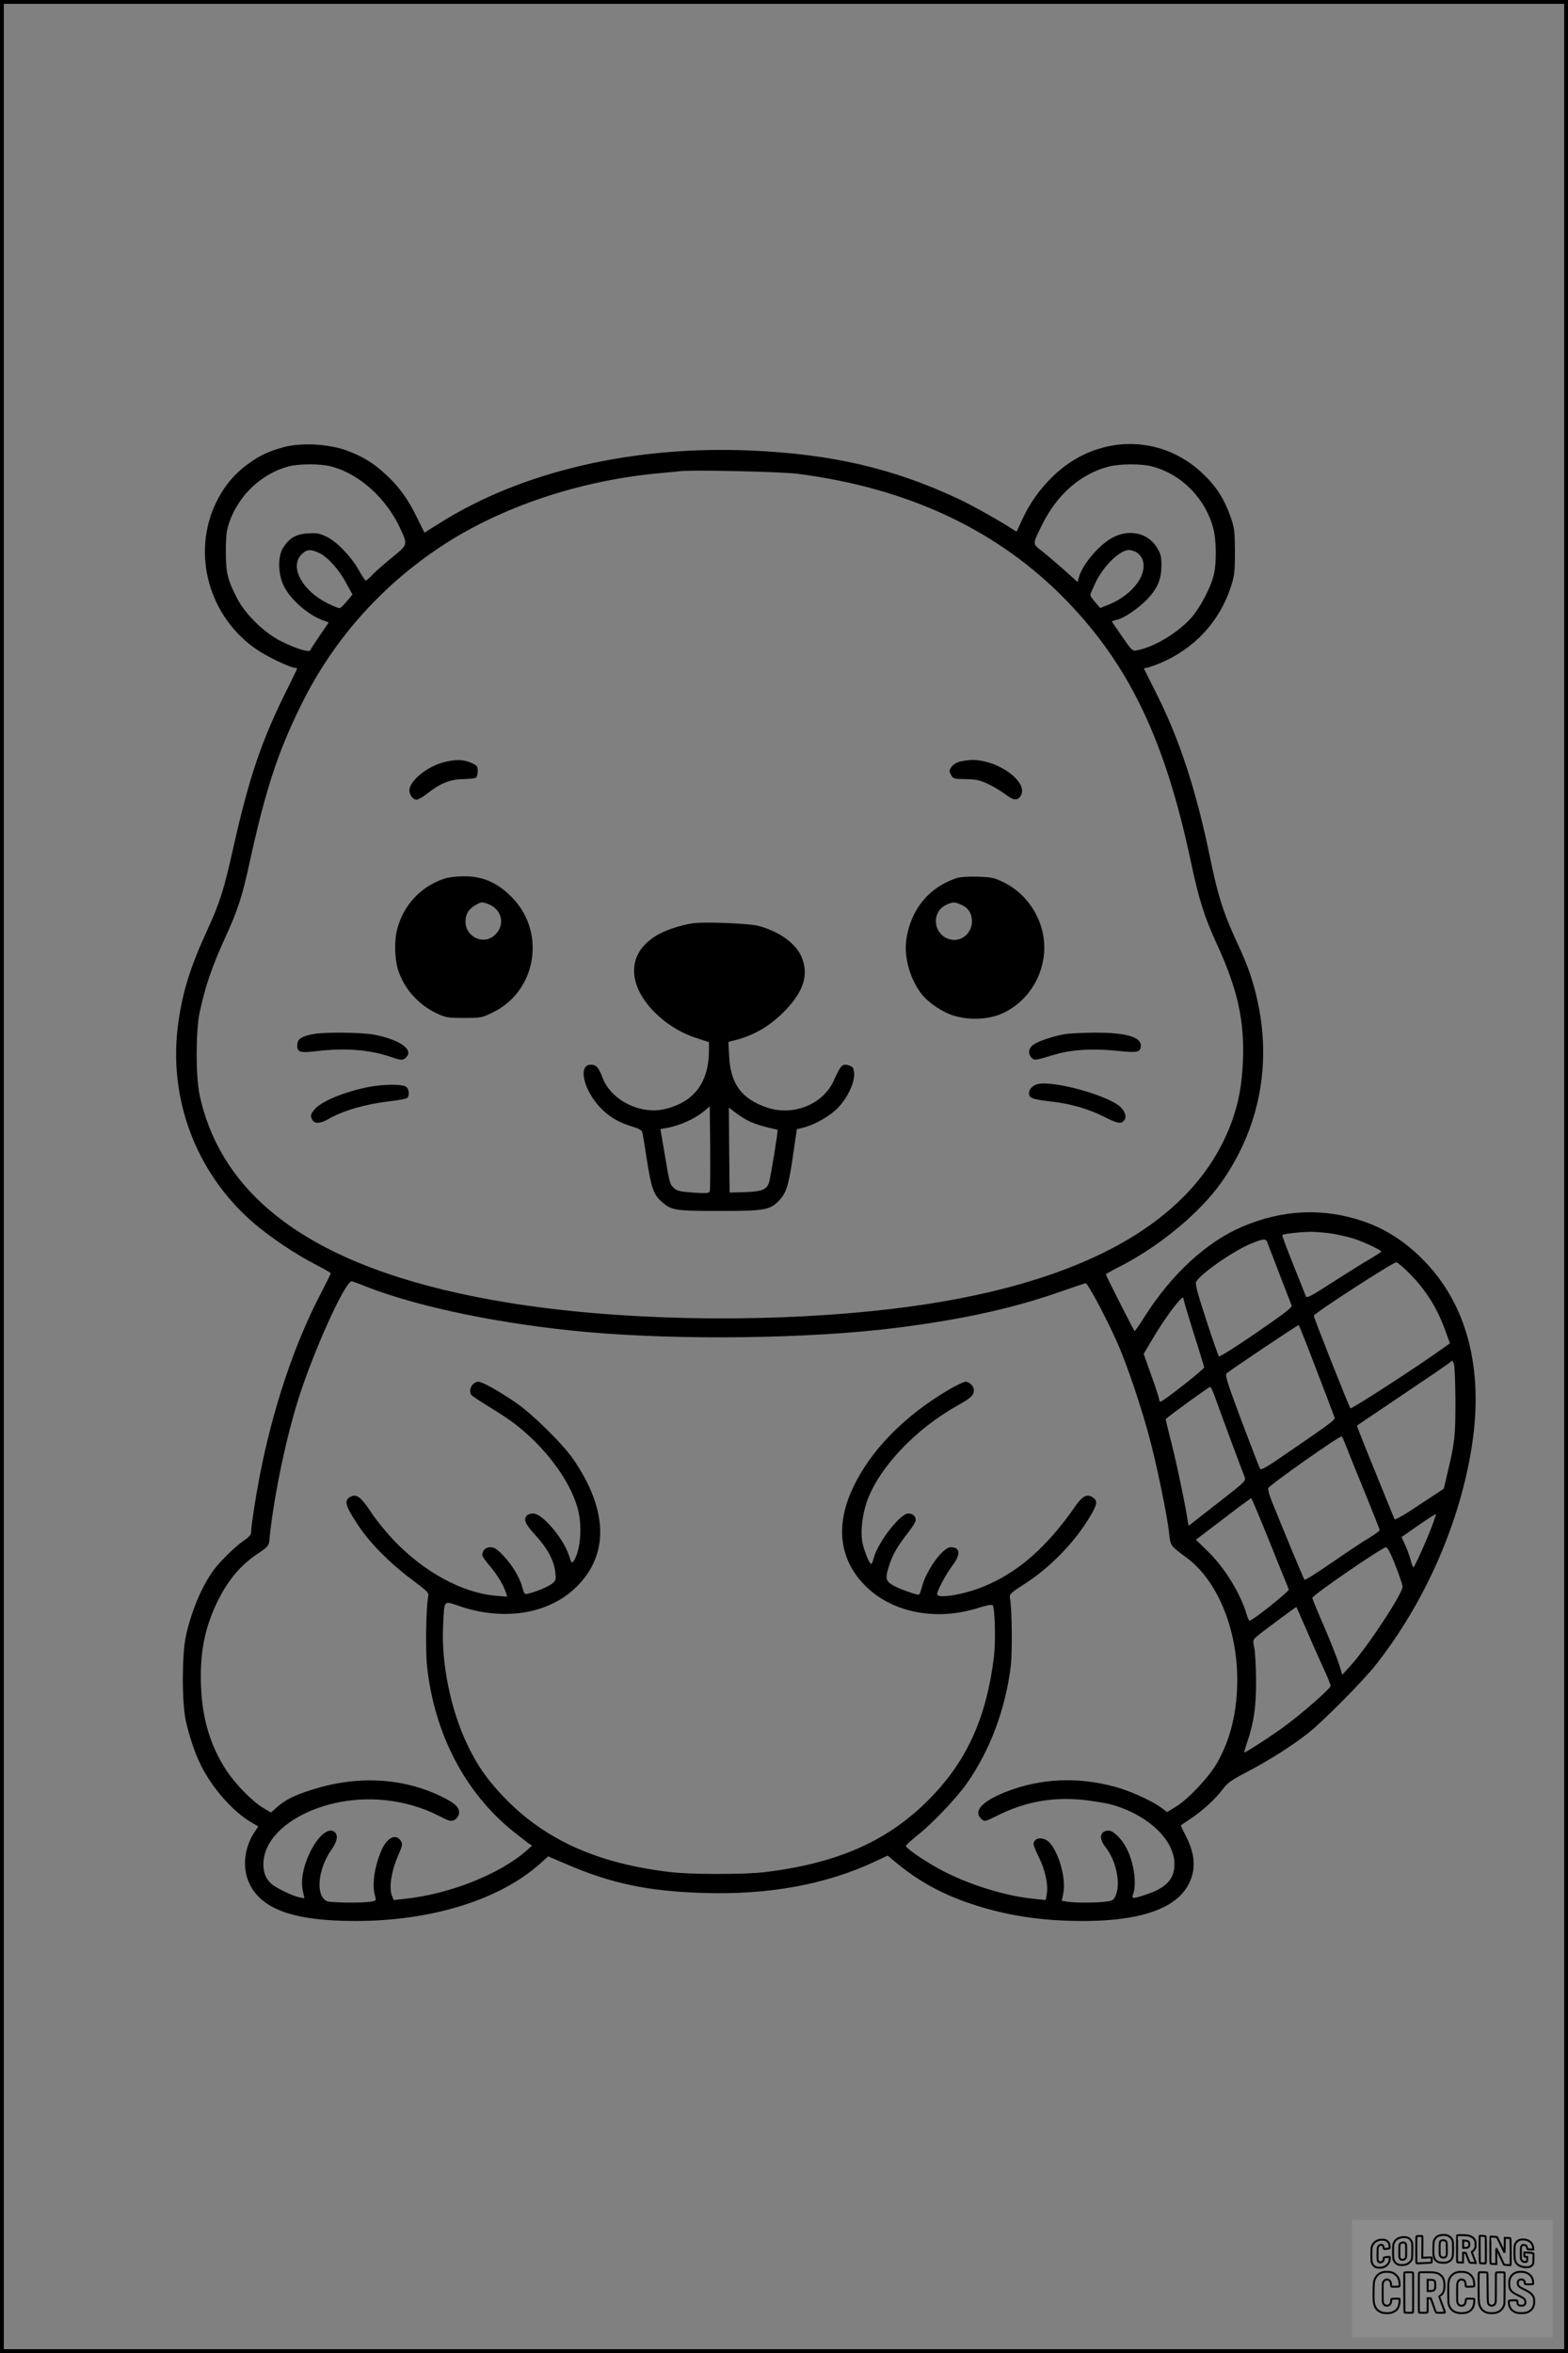 <?xml version="1.0" encoding="UTF-8"?>
<svg xmlns="http://www.w3.org/2000/svg" version="1.0" width="1024pt" height="1536pt" viewBox="0 0 1024 1536" preserveAspectRatio="xMidYMid meet">
  <rect x="0" y="0" width="1024" height="1536" fill="#808080" stroke="none"/>
  <g transform="translate(0.00 0.00) scale(1)">
    <g transform="translate(0,1536) scale(0.1,-0.1)" fill="#000000" stroke="none">
      <path d="M1852 12441 c-97 -27 -152 -52 -227 -106 -90 -64 -160 -146 -211 -250 -167 -337 -50 -757 270 -970 72 -47 215 -115 245 -115 6 0 11 -2 11 -5 0 -3 -29 -63 -64 -133 -167 -334 -248 -572 -351 -1030 -62 -279 -88 -362 -172 -545 -111 -242 -159 -397 -188 -600 -70 -491 111 -978 484 -1304 106 -93 284 -213 413 -278 54 -28 98 -53 98 -57 0 -4 -29 -63 -64 -130 -173 -329 -315 -755 -400 -1193 -27 -141 -56 -329 -56 -366 0 -17 -14 -33 -49 -57 -52 -35 -155 -135 -196 -192 -76 -102 -146 -269 -181 -430 -26 -120 -27 -429 -1 -550 23 -105 60 -216 100 -295 73 -147 205 -297 322 -367 l52 -31 -23 -34 c-70 -104 -84 -236 -35 -339 80 -169 293 -244 693 -244 497 0 943 139 1207 376 l51 46 119 -51 c292 -126 533 -177 897 -188 427 -13 798 55 1120 206 l81 38 54 -45 c150 -124 300 -206 494 -271 224 -75 461 -111 724 -111 436 0 676 106 721 317 15 70 0 149 -45 237 -20 38 -35 70 -33 71 2 1 30 20 64 43 79 53 164 131 209 192 30 41 55 59 162 115 140 73 290 168 397 252 97 77 357 339 439 443 325 411 556 939 631 1443 75 498 -36 916 -319 1202 -117 119 -247 203 -390 252 -263 90 -530 78 -795 -36 -231 -99 -459 -309 -633 -583 -34 -54 -64 -97 -67 -97 -4 0 -160 307 -188 369 -1 3 32 22 73 43 261 129 535 353 678 554 263 370 341 813 222 1261 -29 110 -57 183 -136 353 -71 157 -108 274 -154 499 -94 457 -204 791 -362 1101 -37 74 -69 137 -71 142 -2 4 4 7 13 7 9 0 50 14 91 31 227 95 393 276 466 509 20 65 23 95 23 220 -1 132 -3 152 -28 225 -42 119 -95 202 -186 287 -274 258 -686 252 -967 -14 -92 -88 -156 -177 -210 -293 l-35 -76 -27 17 c-77 51 -259 153 -352 197 -424 199 -827 293 -1357 316 -768 33 -1495 -136 -2030 -473 l-101 -63 -50 101 c-58 120 -120 204 -207 283 -82 75 -154 118 -262 156 -118 40 -288 48 -401 18z m311 -126 c184 -48 360 -207 452 -407 48 -105 48 -104 -52 -185 -48 -39 -106 -90 -128 -112 -21 -23 -42 -41 -46 -41 -4 0 -24 29 -44 65 -50 90 -144 188 -211 221 -46 22 -64 26 -123 22 -78 -4 -122 -30 -163 -95 -34 -56 -33 -167 4 -245 42 -89 158 -192 259 -228 l36 -13 -58 -85 c-32 -46 -60 -90 -62 -96 -6 -17 -88 7 -187 56 -110 53 -238 177 -292 283 -63 123 -73 166 -73 305 0 105 4 136 23 192 61 175 209 315 385 363 69 18 209 19 280 0z m5361 0 c194 -51 350 -210 401 -410 18 -69 20 -211 4 -287 -17 -85 -90 -225 -153 -295 -89 -97 -241 -188 -350 -208 -30 -6 -34 -3 -96 87 -36 51 -66 96 -68 99 -2 4 12 9 30 13 46 8 145 76 202 136 66 71 90 128 91 216 0 61 -4 77 -30 120 -57 93 -175 122 -283 68 -90 -45 -206 -180 -227 -266 l-7 -28 -87 78 c-47 42 -112 97 -143 122 -67 52 -67 44 -2 175 97 197 250 331 434 379 73 19 212 20 284 1z m-2314 -48 c728 -94 1316 -372 1760 -833 407 -422 638 -907 805 -1689 54 -256 90 -371 173 -550 135 -296 180 -497 169 -765 -7 -155 -27 -263 -72 -390 -249 -687 -1048 -1108 -2355 -1239 -778 -79 -1677 -58 -2370 55 -1196 194 -1860 640 -2016 1354 -26 118 -26 418 -1 537 39 181 80 301 177 513 73 160 103 253 150 469 103 471 183 718 335 1026 208 424 522 779 920 1041 386 254 894 425 1410 474 61 5 126 12 145 14 85 10 661 -3 770 -17z m-3123 -518 c55 -27 128 -108 176 -199 l39 -71 -37 -44 c-20 -25 -42 -45 -48 -45 -7 0 -39 13 -72 29 -170 82 -257 240 -176 322 35 34 60 36 118 8z m5332 7 c15 -8 32 -26 39 -41 44 -96 -55 -235 -215 -301 l-58 -23 -32 37 c-18 20 -32 42 -33 47 0 6 16 43 35 83 52 108 156 210 218 212 10 0 30 -6 46 -14z m1292 -4451 c46 -8 109 -23 140 -34 67 -23 169 -72 169 -81 0 -3 -33 -25 -72 -48 -40 -22 -149 -91 -243 -151 -142 -92 -171 -107 -177 -93 -3 9 -40 102 -82 206 -42 104 -74 191 -72 194 8 8 110 19 182 21 39 0 109 -6 155 -14z m-436 -52 c4 -10 40 -103 80 -208 40 -104 76 -197 80 -207 5 -12 -45 -51 -230 -178 -131 -90 -240 -159 -245 -154 -4 5 -42 112 -83 239 -56 171 -73 234 -66 247 28 52 240 200 357 249 80 33 98 35 107 12z m929 -205 c110 -111 183 -228 239 -385 l26 -72 -62 -44 c-176 -125 -581 -387 -588 -380 -9 10 -239 590 -239 604 0 15 516 349 539 349 7 0 46 -33 85 -72z m-6799 -92 c343 -132 876 -241 1425 -291 616 -55 1452 -44 2015 26 441 55 783 131 1100 244 72 25 137 47 145 48 15 2 158 -270 223 -426 59 -142 135 -369 188 -561 51 -185 123 -534 135 -652 8 -75 7 -74 114 -153 199 -147 330 -462 330 -796 0 -208 -43 -387 -131 -542 -54 -94 -185 -234 -267 -285 l-60 -37 -33 25 c-54 41 -177 99 -267 128 -238 75 -487 73 -712 -6 -187 -66 -261 -137 -200 -193 20 -18 22 -17 103 23 180 89 348 121 547 104 69 -7 158 -21 199 -32 238 -67 411 -230 411 -389 0 -96 -53 -154 -181 -197 -92 -31 -101 -31 -89 2 25 64 5 206 -42 297 -31 62 -87 117 -117 117 -58 0 -68 -50 -21 -108 68 -86 100 -234 67 -313 -13 -32 -20 -37 -62 -42 -59 -9 -208 -9 -256 -1 l-35 6 10 49 c19 94 -28 265 -91 332 -40 40 -103 33 -103 -12 0 -9 16 -48 35 -86 40 -79 62 -181 51 -239 l-7 -39 -71 7 c-180 17 -410 86 -589 177 -101 51 -237 141 -253 167 -3 4 29 34 70 67 100 78 256 242 328 343 151 215 252 483 287 766 11 92 8 382 -6 446 -4 22 5 32 96 90 172 111 333 278 432 448 44 75 46 96 12 118 -35 23 -66 8 -108 -52 -189 -274 -382 -442 -609 -533 -127 -51 -298 -79 -298 -48 0 23 58 132 99 186 57 75 53 121 -10 121 -52 0 -161 -151 -189 -262 -7 -27 -16 -48 -19 -48 -22 0 -123 36 -163 58 -56 30 -60 48 -28 143 24 69 53 118 121 205 27 34 49 70 49 81 0 26 -19 43 -49 43 -52 0 -195 -185 -224 -287 -6 -24 -14 -43 -17 -43 -13 0 -51 97 -60 151 -10 68 2 172 30 253 77 223 316 477 600 635 81 45 100 64 100 95 0 27 -28 56 -55 56 -11 0 -62 -24 -111 -53 -291 -172 -511 -397 -625 -642 -116 -247 -86 -471 85 -640 178 -175 466 -229 742 -139 44 14 81 21 86 16 16 -16 21 -234 9 -338 -48 -390 -173 -670 -406 -912 -273 -284 -604 -434 -1090 -493 -129 -16 -480 -16 -615 0 -464 54 -802 202 -1065 465 -120 120 -192 220 -260 361 -112 231 -175 541 -161 790 9 166 -1 157 114 118 299 -100 600 -43 775 147 194 209 181 490 -36 810 -72 105 -272 302 -382 376 -113 77 -216 134 -240 134 -40 0 -69 -53 -47 -86 4 -6 57 -41 117 -78 61 -37 135 -86 165 -109 196 -151 353 -357 409 -541 36 -117 25 -287 -24 -358 -10 -15 -14 -10 -29 37 -35 111 -174 275 -233 275 -16 0 -34 -5 -41 -12 -26 -26 -12 -58 56 -131 77 -84 119 -162 128 -239 6 -51 5 -56 -21 -76 -26 -20 -103 -53 -156 -65 -23 -6 -26 -3 -38 41 -17 66 -67 148 -126 209 -40 42 -58 53 -83 53 -31 0 -52 -21 -52 -52 0 -8 23 -41 51 -73 49 -58 88 -124 104 -174 l7 -24 -73 6 c-221 19 -471 155 -670 365 -47 49 -111 128 -142 175 -67 101 -96 125 -133 109 -51 -24 -43 -57 49 -195 76 -113 204 -242 345 -347 108 -81 113 -86 108 -115 -14 -68 -18 -355 -7 -453 48 -441 247 -822 561 -1076 42 -33 87 -68 100 -78 l25 -16 -35 -31 c-176 -156 -507 -287 -802 -317 l-67 -7 -12 29 c-19 50 -4 155 36 249 35 82 36 87 21 110 -32 48 -89 19 -125 -64 -46 -108 -63 -225 -42 -297 9 -31 8 -32 -28 -38 -56 -9 -257 -7 -284 3 -78 30 -63 209 28 337 36 50 44 91 23 112 -39 39 -111 -20 -165 -133 -44 -93 -59 -176 -46 -245 l11 -52 -32 6 c-44 9 -157 63 -184 89 -37 34 -52 72 -52 129 1 251 394 458 792 417 125 -12 250 -49 351 -101 67 -35 81 -39 102 -30 14 6 27 23 31 37 11 43 -20 73 -122 122 -251 119 -544 133 -834 41 -117 -37 -179 -68 -230 -114 l-40 -36 -46 27 c-74 43 -183 154 -245 247 -103 157 -157 333 -166 543 -10 224 24 395 113 572 66 132 149 230 259 302 58 38 70 52 73 76 23 251 96 619 179 895 95 318 321 820 362 806 9 -3 57 -20 106 -40z m5325 -78 c0 -7 30 -107 66 -223 37 -115 67 -215 68 -221 1 -12 -270 -224 -285 -224 -5 0 -9 7 -9 15 0 8 -23 78 -51 156 l-50 141 42 71 c56 96 113 181 163 244 41 52 56 63 56 41z m869 -465 c63 -164 116 -303 118 -310 2 -6 -38 -40 -89 -75 -51 -36 -160 -111 -242 -167 -106 -74 -151 -99 -156 -90 -5 7 -59 147 -121 311 -96 257 -110 301 -98 313 17 17 462 315 470 315 3 0 56 -134 118 -297z m906 -198 c0 -228 -4 -269 -51 -466 l-25 -107 -159 -105 c-98 -66 -160 -101 -163 -94 -173 424 -248 609 -245 611 2 2 129 87 283 191 154 103 293 198 310 211 l30 23 10 -22 c5 -12 9 -121 10 -242z m-1563 5 c25 -71 152 -414 186 -501 10 -25 4 -31 -155 -155 -91 -71 -176 -137 -188 -147 l-23 -17 -12 72 c-18 110 -76 382 -110 509 -16 62 -28 114 -27 115 25 25 285 213 291 211 5 -2 22 -41 38 -87z m848 -298 c12 -31 66 -166 121 -299 54 -133 99 -246 99 -251 0 -5 -30 -28 -67 -50 -38 -22 -147 -95 -243 -161 -96 -66 -177 -118 -181 -113 -6 6 -150 354 -214 514 -15 37 -25 74 -23 83 3 17 468 345 480 338 4 -2 16 -29 28 -61z m-496 -634 c65 -161 120 -298 123 -304 4 -11 -238 -204 -256 -204 -4 0 -14 19 -20 43 -41 137 -142 301 -252 409 l-79 77 178 135 c97 75 180 136 183 136 3 0 59 -132 123 -292z m1062 121 c-39 -104 -118 -279 -125 -279 -4 0 -13 22 -19 48 -7 26 -23 70 -36 98 l-23 50 110 77 c61 42 112 75 114 73 2 -2 -8 -32 -21 -67z m-281 -180 c24 -45 85 -208 85 -226 0 -46 -228 -392 -338 -514 l-56 -62 -21 69 c-12 38 -56 149 -98 247 -43 98 -77 182 -77 186 0 17 457 331 482 331 4 0 15 -14 23 -31z m-555 -481 c29 -68 79 -181 111 -251 33 -70 59 -134 59 -142 0 -16 -174 -170 -297 -261 -77 -58 -256 -174 -267 -174 -2 0 7 32 20 70 43 128 58 232 57 405 -1 88 -6 183 -12 210 -10 49 -10 50 22 77 29 25 249 188 253 188 1 0 25 -55 54 -122z"></path>
      <path d="M2905 10386 c-104 -25 -213 -107 -230 -173 -8 -32 18 -73 46 -73 11 0 43 19 72 42 81 64 148 91 231 92 39 1 77 5 84 9 6 5 12 24 12 43 0 31 -4 37 -42 54 -49 22 -100 24 -173 6z"></path>
      <path d="M6267 10388 c-22 -6 -45 -21 -54 -35 -15 -23 -15 -28 -2 -52 14 -25 19 -26 95 -27 68 -1 91 -6 145 -31 35 -16 85 -46 112 -66 55 -43 81 -46 102 -13 58 89 -150 240 -323 235 -20 -1 -54 -6 -75 -11z"></path>
      <path d="M2895 9622 c-149 -52 -260 -171 -301 -327 -20 -73 -17 -192 5 -264 38 -122 131 -228 249 -284 63 -30 73 -32 183 -32 113 0 116 1 191 38 278 137 344 511 130 740 -97 103 -194 147 -325 147 -51 -1 -101 -7 -132 -18z m292 -163 c94 -35 115 -140 42 -205 -73 -65 -189 -10 -189 90 0 48 19 80 64 107 36 22 45 23 83 8z"></path>
      <path d="M6245 9627 c-177 -59 -294 -200 -325 -392 -19 -116 20 -261 97 -362 45 -58 137 -121 215 -144 102 -31 231 -24 319 18 163 76 269 246 269 428 0 178 -108 350 -267 426 -61 30 -78 33 -168 36 -63 2 -115 -2 -140 -10z m28 -171 c46 -19 69 -49 74 -98 8 -85 -69 -153 -147 -129 -108 32 -120 182 -17 226 41 18 50 18 90 1z"></path>
      <path d="M4525 9333 c-86 -13 -191 -49 -245 -84 -100 -65 -146 -146 -138 -248 12 -161 192 -348 403 -416 l85 -28 0 -52 c0 -210 -97 -340 -289 -385 -161 -38 -352 59 -407 207 -23 63 -41 83 -75 83 -87 0 -48 -168 65 -284 56 -58 120 -95 208 -121 35 -10 59 -23 62 -33 3 -9 17 -93 31 -187 29 -183 44 -225 99 -272 61 -54 86 -58 376 -58 302 0 331 6 394 75 43 48 58 98 87 302 l23 157 46 11 c73 19 176 78 225 131 62 66 107 164 103 221 -3 36 -7 44 -31 52 -45 16 -56 5 -100 -94 -69 -158 -264 -238 -438 -180 -165 56 -238 154 -247 332 l-5 97 44 11 c126 31 236 98 332 199 108 115 143 212 112 316 -29 102 -137 188 -292 231 -57 16 -357 28 -428 17z m110 -1751 c-4 -11 -25 -13 -108 -7 -83 6 -106 11 -124 28 -29 26 -29 27 -62 222 l-28 165 36 6 c87 14 190 61 251 112 l35 30 3 -271 c1 -150 0 -278 -3 -285z m270 453 c28 -12 77 -28 110 -35 33 -8 61 -14 63 -15 5 -4 -47 -321 -57 -348 -17 -44 -47 -55 -156 -59 l-100 -3 -3 278 -2 277 47 -36 c27 -21 71 -47 98 -59z"></path>
      <path d="M2042 8609 c-71 -14 -97 -30 -100 -65 -5 -52 14 -59 123 -46 185 23 353 10 492 -39 47 -17 69 -20 80 -13 80 51 -10 124 -194 160 -81 15 -329 18 -401 3z"></path>
      <path d="M6957 8610 c-79 -14 -182 -48 -210 -71 -31 -23 -35 -59 -10 -84 18 -19 23 -18 148 20 114 34 253 42 415 25 130 -14 150 -9 150 35 0 57 -101 85 -305 84 -77 -1 -162 -5 -188 -9z"></path>
      <path d="M6775 8283 c-31 -8 -55 -34 -55 -59 0 -32 20 -40 139 -54 130 -14 248 -48 351 -100 84 -42 108 -48 128 -28 22 22 13 59 -21 92 -81 76 -441 175 -542 149z"></path>
      <path d="M2406 8264 c-157 -31 -306 -93 -350 -144 -29 -35 -31 -43 -16 -71 14 -26 53 -24 103 5 96 56 241 98 399 117 57 6 109 16 116 21 17 14 15 53 -4 72 -20 20 -148 20 -248 0z"></path>
    </g>
  </g>
  <rect x="0.0" y="0.0" width="1024.0" height="1536.0" fill="none" stroke="black" stroke-width="5"></rect>
  <g transform="translate(882.93 1449.20) scale(0.128)" opacity="1.0">
    <rect x="0" y="0" width="1024.0" height="600.0" fill="white" fill-opacity="0.1"></rect>
    <g transform="translate(0,650) scale(0.1,-0.1)" stroke="none">
      <path fill="none" stroke="#000000" stroke-width="100" d="M4491 5720 c-164 -43 -269 -147 -319 -315 -19 -65 -29 -577 -13 -693 25 -190 116 -310 276 -367 63 -23 284 -32 370 -16 122 22 249 110 294 205 51 104 56 150 56 496 0 341 -4 385 -48 478 -46 100 -156 184 -282 217 -83 21 -241 19 -334 -5z m270 -273 c19 -12 43 -40 54 -62 18 -37 20 -64 23 -320 5 -339 -1 -384 -56 -436 -87 -82 -235 -56 -289 51 -22 43 -23 53 -23 335 0 314 7 370 52 412 34 32 66 42 139 42 53 1 73 -4 100 -22z"></path>
      <path fill="none" stroke="#000000" stroke-width="100" d="M5367 5723 c-4 -3 -7 -311 -7 -683 0 -618 1 -679 17 -691 12 -10 51 -14 152 -14 l136 0 3 248 2 248 67 -3 67 -3 34 -85 c18 -47 58 -152 89 -235 30 -82 63 -158 73 -168 14 -15 40 -19 165 -24 l148 -6 -5 34 c-4 19 -49 143 -102 276 -53 133 -96 246 -96 251 0 6 15 19 33 31 53 33 104 92 134 156 27 57 28 67 27 195 0 115 -4 144 -23 193 -31 80 -76 135 -148 183 -83 56 -166 82 -303 94 -129 11 -453 14 -463 3z m541 -300 c55 -27 77 -73 77 -163 0 -61 -4 -82 -23 -111 -34 -55 -73 -69 -191 -69 l-101 0 0 187 0 186 101 -6 c66 -4 114 -12 137 -24z"></path>
      <path fill="none" stroke="#000000" stroke-width="100" d="M6514 5685 c-4 -9 -5 -320 -2 -690 3 -511 7 -678 16 -687 19 -19 273 -30 291 -13 11 11 13 126 12 675 -1 364 -6 672 -11 685 -11 28 -27 31 -187 40 -99 6 -114 5 -119 -10z"></path>
      <path fill="none" stroke="#000000" stroke-width="100" d="M3355 5683 c-27 -3 -55 -9 -62 -15 -10 -8 -13 -150 -13 -683 0 -592 2 -674 15 -685 12 -10 52 -11 173 -6 362 15 578 29 590 38 8 7 12 46 12 129 0 108 -2 119 -20 129 -11 6 -24 9 -28 7 -4 -3 -103 -8 -221 -12 l-214 -7 5 545 c4 384 2 549 -5 556 -11 11 -120 12 -232 4z"></path>
      <path fill="none" stroke="#000000" stroke-width="100" d="M7067 5654 c-4 -4 -7 -310 -7 -680 0 -625 1 -673 18 -692 15 -18 31 -21 152 -24 l134 -3 -3 400 c-2 277 1 397 8 390 11 -11 153 -311 251 -530 96 -215 128 -281 142 -292 7 -6 82 -14 165 -17 l153 -7 11 28 c14 34 3 1333 -11 1347 -5 5 -70 11 -144 14 l-136 5 -1 -54 c-1 -30 -5 -200 -8 -379 l-6 -325 -73 150 c-40 83 -123 256 -184 385 -61 129 -117 242 -125 252 -11 12 -40 18 -121 22 -59 4 -130 9 -157 12 -28 3 -54 2 -58 -2z"></path>
      <path fill="none" stroke="#000000" stroke-width="100" d="M2507 5614 c-220 -49 -342 -159 -394 -357 -24 -91 -24 -641 0 -740 57 -233 232 -339 510 -310 56 6 127 21 158 33 76 29 187 114 226 174 64 95 67 114 71 505 2 232 -1 371 -8 404 -27 126 -116 235 -228 278 -74 29 -236 35 -335 13z m191 -281 c15 -11 36 -35 47 -54 19 -32 20 -52 20 -349 0 -309 0 -316 -23 -362 -31 -62 -75 -89 -155 -95 -53 -4 -67 -2 -97 19 -19 13 -44 41 -55 63 -19 37 -20 60 -20 350 0 337 2 351 60 405 54 51 169 63 223 23z"></path>
      <path fill="none" stroke="#000000" stroke-width="100" d="M8568 5491 c-133 -43 -219 -134 -262 -280 -13 -45 -16 -107 -16 -343 0 -320 9 -395 60 -506 73 -156 258 -255 506 -269 191 -11 324 47 376 165 19 42 22 70 26 288 4 209 3 242 -11 256 -19 18 -186 38 -347 41 l-105 2 -3 -95 c-1 -52 2 -102 7 -109 6 -10 33 -16 75 -19 l66 -4 0 -105 c0 -98 -1 -105 -26 -130 -23 -23 -31 -25 -99 -21 -64 3 -79 7 -112 34 -21 16 -49 52 -63 80 -25 49 -25 51 -25 324 0 303 6 348 56 402 28 29 32 30 99 26 105 -6 152 -50 167 -158 8 -53 9 -54 48 -62 22 -5 90 -10 150 -11 l110 -2 3 43 c4 52 -30 180 -66 245 -53 99 -179 183 -317 212 -96 20 -226 18 -297 -4z"></path>
      <path fill="none" stroke="#000000" stroke-width="100" d="M1390 5484 c-203 -45 -359 -207 -390 -404 -13 -83 -13 -616 0 -694 20 -123 100 -235 203 -281 98 -45 271 -51 387 -13 211 67 340 238 340 451 0 54 -3 69 -17 74 -24 9 -264 -15 -280 -28 -7 -7 -13 -31 -13 -60 0 -56 -13 -95 -43 -128 -31 -34 -95 -61 -144 -61 -35 0 -48 6 -77 35 -52 52 -58 99 -54 423 3 257 5 280 24 323 42 89 120 132 202 109 53 -14 72 -42 81 -120 11 -90 15 -92 150 -79 62 6 125 15 138 20 25 9 25 10 21 107 -3 82 -9 106 -33 155 -33 68 -97 130 -163 160 -60 27 -235 33 -332 11z"></path>
      <path fill="none" stroke="#000000" stroke-width="100" d="M1600 3845 c-239 -44 -424 -235 -476 -495 -22 -109 -33 -831 -15 -1000 31 -300 174 -492 425 -572 45 -15 100 -21 211 -25 181 -6 263 8 380 66 147 73 214 152 266 311 26 78 32 117 37 219 4 98 2 125 -9 132 -22 14 -393 11 -407 -3 -7 -7 -12 -39 -12 -73 0 -169 -84 -275 -217 -275 -68 0 -110 18 -150 64 -65 73 -68 99 -68 606 0 446 1 456 22 515 78 208 337 201 392 -11 6 -23 13 -75 16 -115 3 -41 10 -78 15 -83 10 -10 289 -10 357 0 63 9 67 18 60 147 -12 210 -62 331 -181 445 -86 82 -165 123 -280 146 -94 19 -261 20 -366 1z"></path>
      <path fill="none" stroke="#000000" stroke-width="100" d="M5376 3840 c-151 -39 -268 -118 -350 -237 -106 -157 -118 -245 -114 -863 4 -463 5 -477 27 -550 33 -106 72 -178 131 -243 123 -135 290 -197 526 -197 326 0 528 127 610 384 34 106 48 339 20 349 -29 12 -386 9 -400 -2 -7 -6 -16 -44 -20 -85 -17 -192 -81 -266 -226 -266 -93 1 -163 55 -197 152 -16 48 -18 92 -18 503 0 437 1 452 22 520 26 81 57 119 121 147 78 35 188 8 237 -56 30 -40 55 -133 55 -206 0 -92 6 -95 157 -92 70 1 161 5 201 8 87 8 88 9 78 158 -12 189 -62 314 -170 422 -76 76 -130 109 -241 144 -102 33 -337 38 -449 10z"></path>
      <path fill="none" stroke="#000000" stroke-width="100" d="M8441 3845 c-204 -45 -357 -196 -406 -402 -24 -99 -17 -331 13 -416 47 -137 141 -225 342 -323 334 -162 396 -203 438 -284 19 -37 23 -57 20 -116 -3 -59 -8 -77 -30 -107 -39 -50 -98 -70 -190 -65 -137 7 -187 57 -188 185 0 95 4 94 -223 86 -106 -3 -198 -10 -204 -16 -17 -13 -17 -107 1 -200 44 -226 196 -375 436 -423 103 -20 339 -15 435 10 199 53 340 189 391 377 21 78 28 222 15 311 -16 115 -56 191 -145 276 -85 81 -145 117 -386 235 -250 122 -298 173 -301 319 -3 109 52 167 164 175 115 8 183 -49 194 -164 3 -32 10 -64 16 -70 10 -14 340 -17 387 -4 24 7 25 9 22 92 -5 150 -54 269 -153 369 -69 70 -189 133 -297 155 -90 18 -265 18 -351 0z"></path>
      <path fill="none" stroke="#000000" stroke-width="100" d="M2710 3833 c-14 -2 -29 -9 -35 -14 -7 -7 -9 -354 -7 -1017 3 -910 5 -1008 20 -1019 20 -16 384 -18 413 -3 19 10 19 32 19 1019 0 923 -1 1010 -16 1022 -13 10 -61 14 -193 16 -97 1 -187 -1 -201 -4z"></path>
      <path fill="none" stroke="#000000" stroke-width="100" d="M3455 3833 c-47 -12 -45 32 -45 -1034 0 -987 0 -1009 19 -1019 12 -6 98 -10 210 -10 159 0 192 3 205 16 14 13 16 61 16 370 l0 355 81 -3 82 -3 88 -245 c49 -135 105 -292 124 -350 20 -58 45 -113 57 -122 18 -16 45 -18 229 -18 184 0 210 2 216 16 7 19 16 -7 -153 448 -74 197 -134 362 -134 366 0 4 23 22 50 40 162 104 228 273 217 560 -8 225 -46 336 -153 450 -104 110 -219 160 -413 179 -101 11 -657 13 -696 4z m721 -409 c64 -48 69 -61 72 -231 4 -176 -7 -223 -59 -267 -43 -36 -89 -46 -216 -46 l-113 0 0 286 0 286 144 -4 c127 -3 148 -5 172 -24z"></path>
      <path fill="none" stroke="#000000" stroke-width="100" d="M6510 3834 c-51 -11 -50 7 -50 -683 1 -672 7 -842 35 -951 45 -175 148 -311 289 -380 117 -58 200 -73 376 -68 124 4 156 9 225 32 108 37 176 79 246 153 61 66 117 169 140 258 9 37 13 248 16 831 4 727 3 782 -13 795 -13 11 -57 14 -204 14 -171 0 -190 -2 -209 -19 -21 -19 -21 -19 -21 -746 0 -782 0 -782 -52 -861 -64 -95 -228 -106 -302 -19 -61 73 -60 64 -66 877 -4 562 -8 745 -17 754 -13 13 -341 23 -393 13z"></path>
    </g>
  </g>
</svg>
